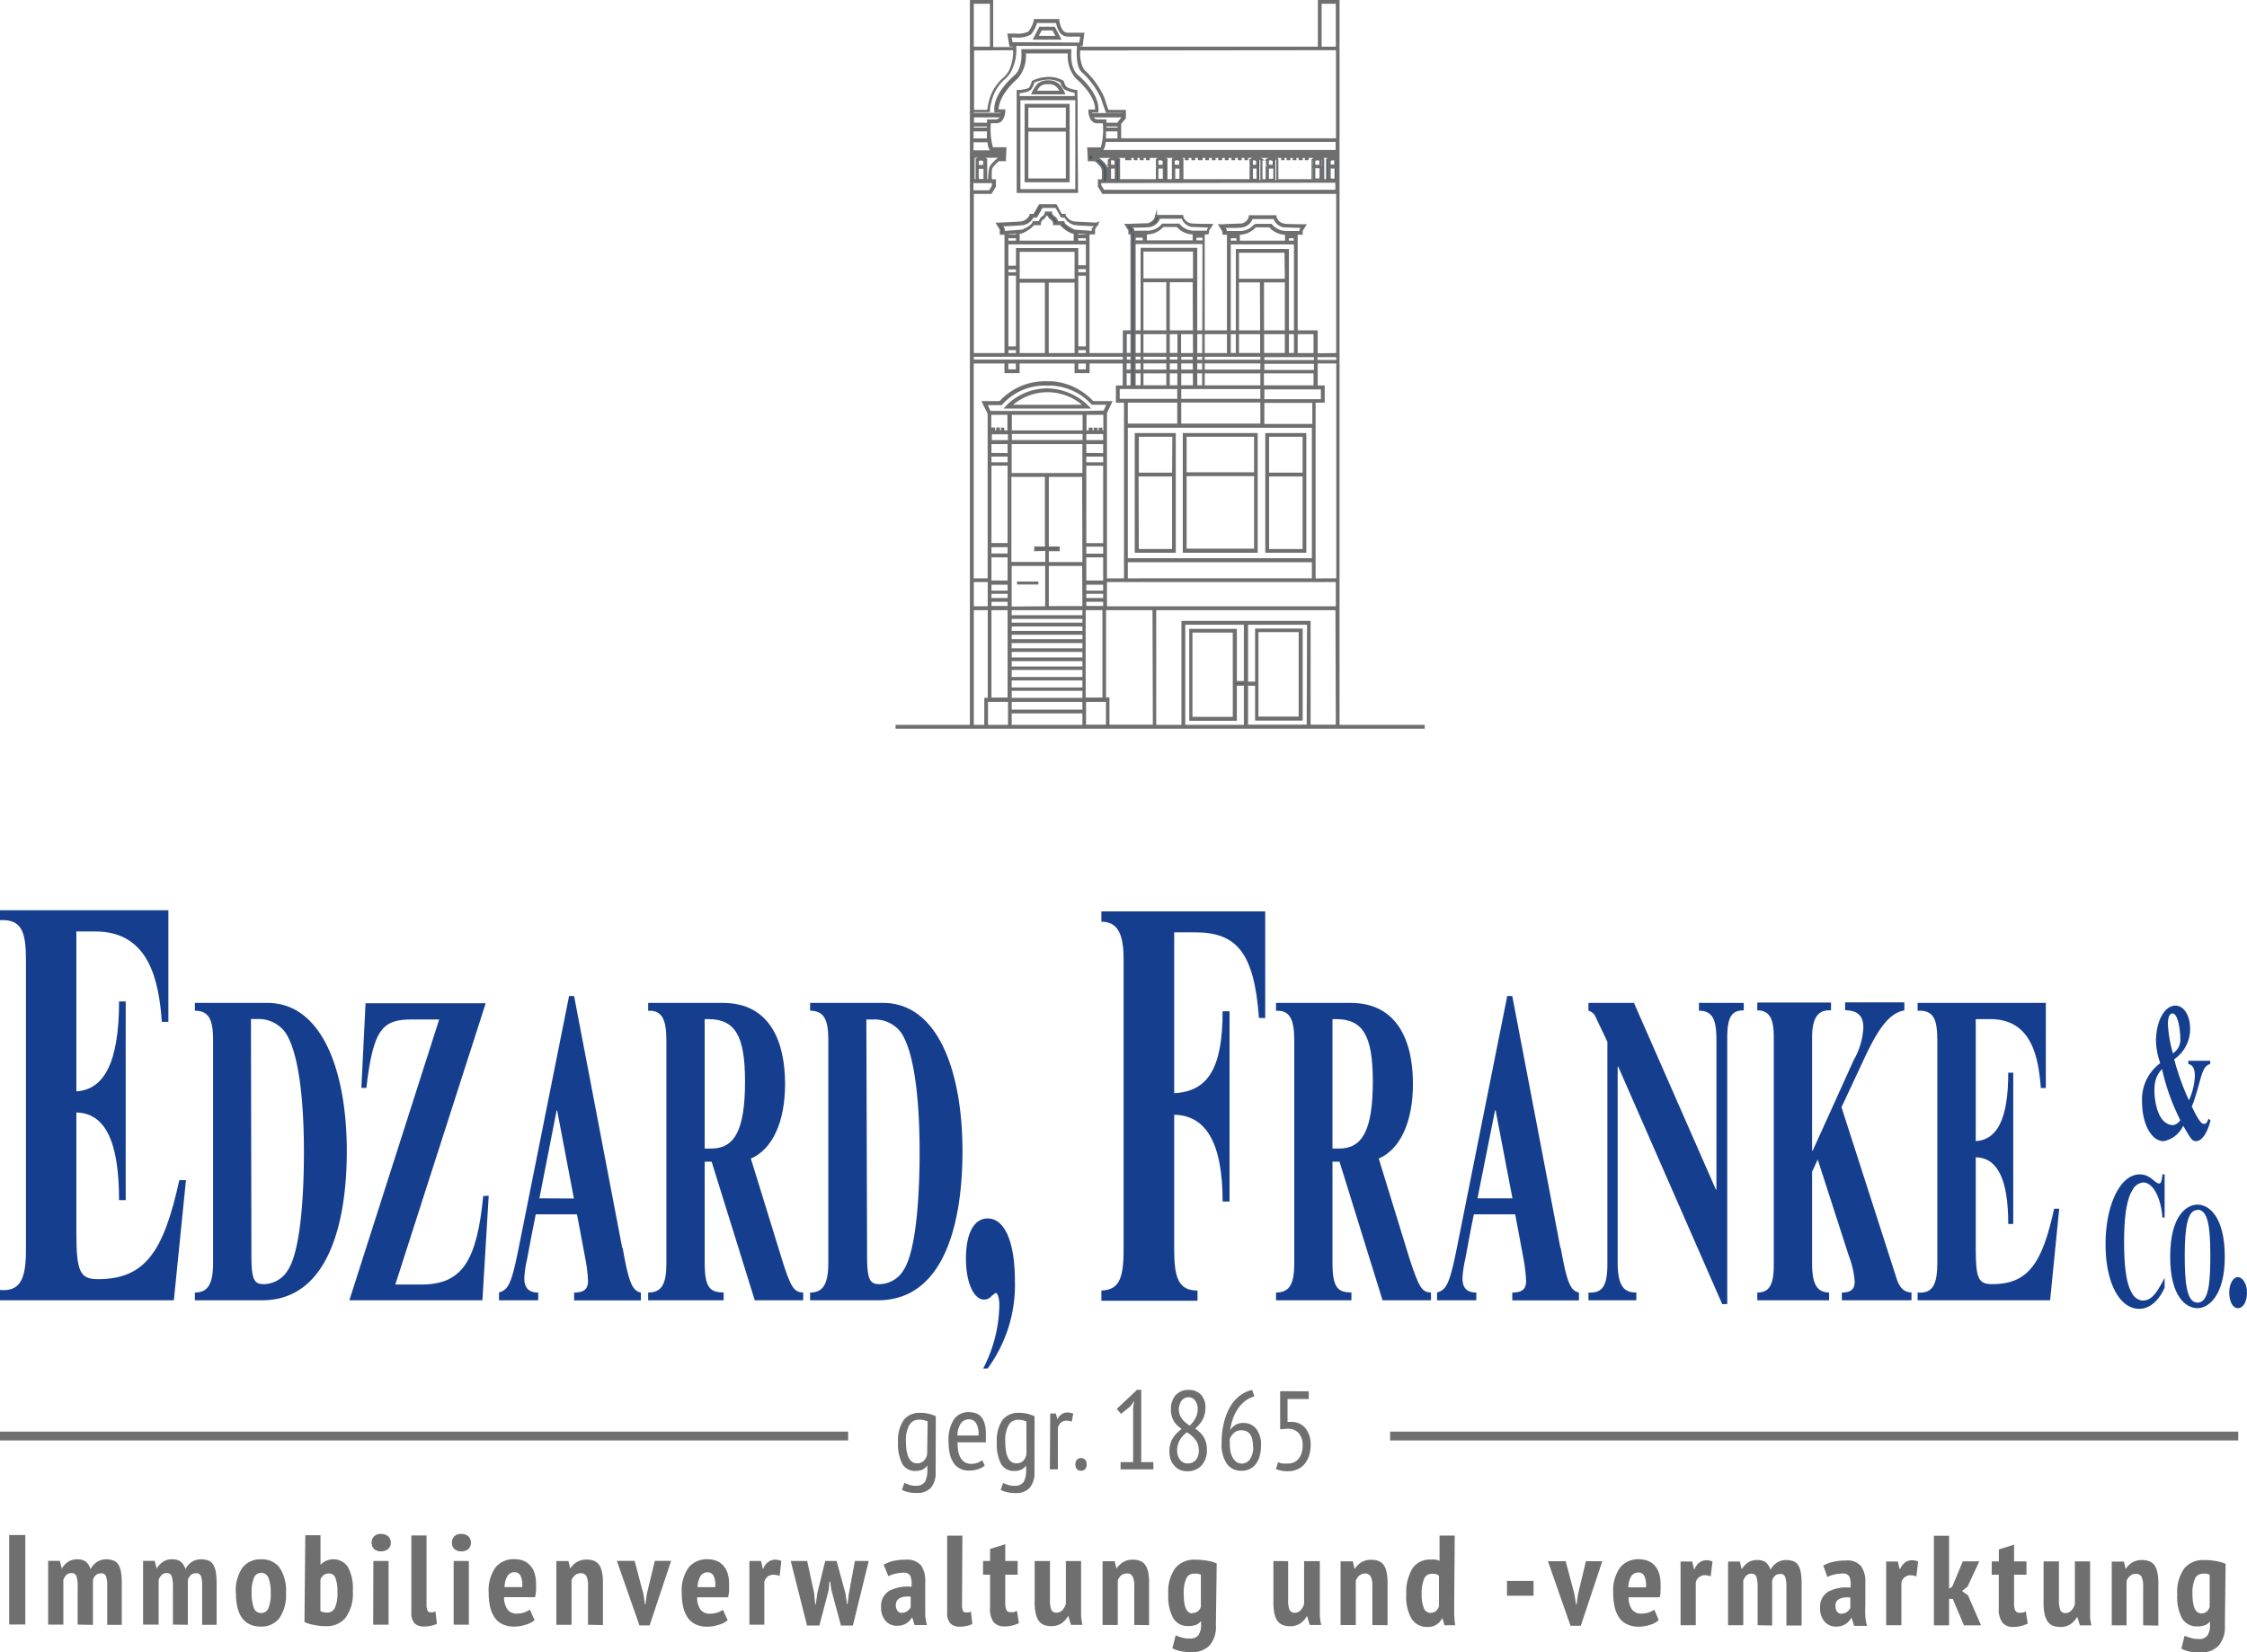 <svg xmlns="http://www.w3.org/2000/svg" viewBox="0 0 246.86 181.54"><defs><style>.cls-1{fill:#706f6f;}.cls-2{fill:#153f8e;}.cls-3{fill:#425761;}.cls-4,.cls-5{fill:none;stroke:#706f6f;stroke-miterlimit:10;}.cls-4{stroke-width:0.23px;}.cls-5{stroke-width:0.33px;}</style></defs><g id="Ebene_2" data-name="Ebene 2"><g id="Ebene_1-2" data-name="Ebene 1"><rect class="cls-1" x="1.01" y="168.64" width="1.77" height="9.83"/><path class="cls-1" d="M8.53,178.48v-4.09a3.85,3.85,0,0,0-.13-1.23.54.54,0,0,0-.55-.34.78.78,0,0,0-.56.21,1.59,1.59,0,0,0-.33.53v4.92H5.29v-7H6.58l.21.85h0a2.31,2.31,0,0,1,.66-.73,1.8,1.8,0,0,1,1.06-.29,1.54,1.54,0,0,1,.9.24,1.62,1.62,0,0,1,.53.85,2.21,2.21,0,0,1,.71-.8,1.82,1.82,0,0,1,1-.29,2.35,2.35,0,0,1,.8.13,1.07,1.07,0,0,1,.53.41,2,2,0,0,1,.3.81,6.66,6.66,0,0,1,.1,1.3v4.55H11.78v-4.27a3.11,3.11,0,0,0-.13-1.06.53.53,0,0,0-.56-.33.84.84,0,0,0-.57.2,1.19,1.19,0,0,0-.31.55v4.91Z"/><path class="cls-1" d="M19,178.48v-4.09a3.78,3.78,0,0,0-.14-1.23.53.53,0,0,0-.55-.34.72.72,0,0,0-.55.22,1.29,1.29,0,0,0-.33.52v4.92H15.72v-7H17l.21.84h0a2.43,2.43,0,0,1,.67-.72,1.71,1.71,0,0,1,1.06-.29,1.53,1.53,0,0,1,.89.24,1.58,1.58,0,0,1,.54.84,2.08,2.08,0,0,1,.7-.79,1.76,1.76,0,0,1,1-.29,2.3,2.3,0,0,1,.79.12,1.08,1.08,0,0,1,.53.41,2.18,2.18,0,0,1,.31.81,7.63,7.63,0,0,1,.1,1.3v4.55H22.21v-4.27a3.37,3.37,0,0,0-.12-1.05.53.53,0,0,0-.56-.34.81.81,0,0,0-.57.2,1.23,1.23,0,0,0-.32.56v4.9Z"/><path class="cls-1" d="M25.91,175a4.4,4.4,0,0,1,.73-2.78,2.47,2.47,0,0,1,2-.91,2.44,2.44,0,0,1,2.09.93,4.58,4.58,0,0,1,.69,2.76,4.43,4.43,0,0,1-.74,2.79,2.49,2.49,0,0,1-2,.91q-2.76,0-2.76-3.7m1.73,0a4.37,4.37,0,0,0,.23,1.63.82.82,0,0,0,.8.58.86.86,0,0,0,.8-.5,4,4,0,0,0,.26-1.71,4.33,4.33,0,0,0-.24-1.64.85.85,0,0,0-1.58-.06,3.84,3.84,0,0,0-.27,1.7"/><path class="cls-1" d="M33.54,168.66h1.67v3.25h0a1.94,1.94,0,0,1,3,.22,4.91,4.91,0,0,1,.55,2.66,4.46,4.46,0,0,1-.79,2.93,2.63,2.63,0,0,1-2.15.93,5.94,5.94,0,0,1-1.37-.14,4,4,0,0,1-1-.31ZM35.2,177a1.74,1.74,0,0,0,.78.16.9.9,0,0,0,.81-.52,3.77,3.77,0,0,0,.28-1.72,4,4,0,0,0-.22-1.56.73.73,0,0,0-.7-.5.94.94,0,0,0-.95.73Z"/><path class="cls-1" d="M40.83,169.49a.94.94,0,0,1,.26-.7,1,1,0,0,1,.76-.27,1.17,1.17,0,0,1,.79.26.91.91,0,0,1,.29.71.82.82,0,0,1-.29.68,1.17,1.17,0,0,1-.79.26,1.06,1.06,0,0,1-.76-.26.9.9,0,0,1-.26-.68m.19,2h1.67v7H41Z"/><path class="cls-1" d="M46.86,176.22a1.72,1.72,0,0,0,.1.7.33.33,0,0,0,.32.21,1.15,1.15,0,0,0,.26,0,1.5,1.5,0,0,0,.3-.1l.16,1.35a1.69,1.69,0,0,1-.58.21,3.25,3.25,0,0,1-.83.1,1.46,1.46,0,0,1-1.05-.35,1.7,1.7,0,0,1-.35-1.2v-8.45h1.67Z"/><path class="cls-1" d="M49.65,169.49a1,1,0,0,1,.26-.7,1,1,0,0,1,.76-.27,1.13,1.13,0,0,1,.79.27,1,1,0,0,1,0,1.39,1.17,1.17,0,0,1-.79.25,1.06,1.06,0,0,1-.76-.26.89.89,0,0,1-.26-.68m.19,2h1.67v7H49.84Z"/><path class="cls-1" d="M58.73,178a2.7,2.7,0,0,1-1,.5,4.05,4.05,0,0,1-1.26.2,2.86,2.86,0,0,1-1.26-.26,2.1,2.1,0,0,1-.86-.73,3.45,3.45,0,0,1-.5-1.15,6.74,6.74,0,0,1-.16-1.56,4.34,4.34,0,0,1,.75-2.8,2.58,2.58,0,0,1,2.09-.91,2.83,2.83,0,0,1,.87.14,1.93,1.93,0,0,1,.75.45,2.34,2.34,0,0,1,.54.84,3.84,3.84,0,0,1,.2,1.33,5.07,5.07,0,0,1,0,.66c0,.23-.06.49-.1.76H55.38a2.26,2.26,0,0,0,.36,1.33,1.23,1.23,0,0,0,1.08.47,2.35,2.35,0,0,0,.82-.14,2.45,2.45,0,0,0,.57-.3Zm-2.19-5.27a.88.88,0,0,0-.8.43,2.5,2.5,0,0,0-.31,1.2h1.94a2.47,2.47,0,0,0-.17-1.22.7.7,0,0,0-.66-.41"/><path class="cls-1" d="M64.6,178.5v-4.27a2.28,2.28,0,0,0-.18-1.08.65.65,0,0,0-.62-.31,1,1,0,0,0-.63.22,1.27,1.27,0,0,0-.38.56v4.88H61.12v-7h1.33l.2.82h0a2.27,2.27,0,0,1,.69-.69,2,2,0,0,1,1.14-.29,2.19,2.19,0,0,1,.75.12,1.36,1.36,0,0,1,.56.42,1.89,1.89,0,0,1,.33.77,5,5,0,0,1,.12,1.2v4.68Z"/><polygon class="cls-1" points="70.69 175.14 70.85 176.25 70.91 176.25 71.06 175.13 71.94 171.48 73.73 171.48 71.37 178.57 70.25 178.57 67.77 171.48 69.72 171.48 70.69 175.14"/><path class="cls-1" d="M79.94,178a2.63,2.63,0,0,1-1,.51,4.05,4.05,0,0,1-1.26.2,2.86,2.86,0,0,1-1.26-.26,2.17,2.17,0,0,1-.86-.73,3.42,3.42,0,0,1-.5-1.16,6.59,6.59,0,0,1-.16-1.55,4.34,4.34,0,0,1,.75-2.8,2.58,2.58,0,0,1,2.09-.91,2.83,2.83,0,0,1,.87.14,1.93,1.93,0,0,1,.75.45,2.34,2.34,0,0,1,.54.84,3.84,3.84,0,0,1,.2,1.33c0,.2,0,.43,0,.66s-.06.48-.1.76H76.59a2.3,2.3,0,0,0,.36,1.34,1.23,1.23,0,0,0,1.08.46,2.17,2.17,0,0,0,.82-.14,2.13,2.13,0,0,0,.57-.29Zm-2.19-5.26a.89.89,0,0,0-.8.42,2.58,2.58,0,0,0-.31,1.21h1.94a2.47,2.47,0,0,0-.17-1.22.7.7,0,0,0-.66-.41"/><path class="cls-1" d="M85.65,173.14A1.93,1.93,0,0,0,85,173a1.12,1.12,0,0,0-.66.2,1.08,1.08,0,0,0-.37.6v4.69H82.33v-7h1.28l.19.85h.06a1.61,1.61,0,0,1,.53-.73,1.29,1.29,0,0,1,.79-.26,1.66,1.66,0,0,1,.66.14Z"/><polygon class="cls-1" points="91.91 171.49 92.89 175.08 93.06 176.25 93.11 176.25 93.26 175.07 93.92 171.49 95.44 171.49 93.7 178.58 92.39 178.58 91.33 174.66 91.22 173.76 91.13 173.76 91.04 174.69 90.02 178.58 88.66 178.58 86.87 171.49 88.68 171.49 89.44 175.01 89.56 176.26 89.62 176.26 89.8 175 90.66 171.49 91.91 171.49"/><path class="cls-1" d="M97.08,171.91a4,4,0,0,1,1-.41,6.22,6.22,0,0,1,1.43-.15,2,2,0,0,1,1.67.62,2.87,2.87,0,0,1,.47,1.75c0,.44,0,.88,0,1.3s0,.85,0,1.25,0,.8,0,1.18a5.3,5.3,0,0,0,.19,1.08h-1.36l-.27-.86h0a1.92,1.92,0,0,1-.63.67,1.86,1.86,0,0,1-1,.27,1.65,1.65,0,0,1-1.31-.56,2.23,2.23,0,0,1-.47-1.48,1.93,1.93,0,0,1,.9-1.8,4.3,4.3,0,0,1,2.43-.44,2.44,2.44,0,0,0-.11-1.18.74.74,0,0,0-.75-.37,3.81,3.81,0,0,0-.87.1,3.41,3.41,0,0,0-.8.28Zm2,5.27a1,1,0,0,0,.62-.19,1.23,1.23,0,0,0,.35-.42v-1.16a2.53,2.53,0,0,0-.61,0,1.59,1.59,0,0,0-.52.13.86.86,0,0,0-.36.29.8.8,0,0,0-.14.48,1,1,0,0,0,.18.66.59.59,0,0,0,.48.23"/><path class="cls-1" d="M105.69,176.24a1.93,1.93,0,0,0,.09.7.35.35,0,0,0,.33.21l.26,0a1.05,1.05,0,0,0,.3-.1l.15,1.35a1.62,1.62,0,0,1-.57.21,3.31,3.31,0,0,1-.83.1,1.39,1.39,0,0,1-1-.35,1.61,1.61,0,0,1-.36-1.19v-8.46h1.67Z"/><path class="cls-1" d="M108,171.49h.77v-1.32l1.67-.52v1.84h1.36V173h-1.36V176a2.17,2.17,0,0,0,.12.86.43.43,0,0,0,.43.25,1.53,1.53,0,0,0,.38,0,2.28,2.28,0,0,0,.36-.13l.21,1.34a3.65,3.65,0,0,1-.71.26,3.49,3.49,0,0,1-.86.1,1.49,1.49,0,0,1-1.2-.46,2.38,2.38,0,0,1-.4-1.56V173H108Z"/><path class="cls-1" d="M115.35,171.5v4.2a3.06,3.06,0,0,0,.15,1.15.58.58,0,0,0,.56.32.88.88,0,0,0,.67-.29,1.65,1.65,0,0,0,.37-.69V171.5h1.67v4.88c0,.39,0,.77,0,1.13a7,7,0,0,0,.15,1h-1.26l-.3-1h0a2.47,2.47,0,0,1-.72.82,2,2,0,0,1-1.13.32,2.37,2.37,0,0,1-.78-.12,1.34,1.34,0,0,1-.57-.41,2,2,0,0,1-.36-.81,5.26,5.26,0,0,1-.13-1.3V171.5Z"/><path class="cls-1" d="M124.61,178.52v-4.27a2.19,2.19,0,0,0-.19-1.08.66.66,0,0,0-.61-.31,1,1,0,0,0-.64.22,1.28,1.28,0,0,0-.37.57v4.87h-1.67v-7h1.33l.2.81h0a2.27,2.27,0,0,1,.69-.69,2,2,0,0,1,1.13-.29,2,2,0,0,1,.76.13,1.23,1.23,0,0,1,.55.41,2,2,0,0,1,.34.77,5.88,5.88,0,0,1,.11,1.21v4.67Z"/><path class="cls-1" d="M133.58,178.52a3.12,3.12,0,0,1-.7,2.26,2.6,2.6,0,0,1-1.95.72,5.5,5.5,0,0,1-1.37-.13,3.68,3.68,0,0,1-.76-.29l.36-1.42a5.66,5.66,0,0,0,.66.24,2.74,2.74,0,0,0,.85.11,1.12,1.12,0,0,0,1-.38,2,2,0,0,0,.28-1.18v-.38h0a1.25,1.25,0,0,1-.53.43,2.25,2.25,0,0,1-.85.14,1.84,1.84,0,0,1-1.66-.84,4.91,4.91,0,0,1-.56-2.65,4.48,4.48,0,0,1,.77-2.88,2.69,2.69,0,0,1,2.18-.92,7.13,7.13,0,0,1,1.37.12,3.94,3.94,0,0,1,1,.29ZM131,177.2a.9.9,0,0,0,.6-.18,1,1,0,0,0,.33-.52V173a1.69,1.69,0,0,0-.34-.11,1.94,1.94,0,0,0-.44,0,.88.88,0,0,0-.81.5,3.81,3.81,0,0,0-.29,1.74c0,1.42.32,2.12.95,2.12"/><path class="cls-1" d="M141.52,171.51v4.2a3.06,3.06,0,0,0,.15,1.15.58.58,0,0,0,.57.32.88.88,0,0,0,.66-.29,1.65,1.65,0,0,0,.37-.69v-4.69H145v4.88c0,.39,0,.77,0,1.13a7,7,0,0,0,.15,1h-1.26l-.3-1h0a2.47,2.47,0,0,1-.72.82,2,2,0,0,1-1.13.32,2.26,2.26,0,0,1-.77-.12,1.32,1.32,0,0,1-.58-.41,2.18,2.18,0,0,1-.37-.81,5.87,5.87,0,0,1-.12-1.3V171.5Z"/><path class="cls-1" d="M150.77,178.53v-4.27a2.19,2.19,0,0,0-.19-1.08.66.66,0,0,0-.61-.31,1,1,0,0,0-.64.23,1.3,1.3,0,0,0-.38.56v4.87h-1.67v-7h1.34l.19.81h.05a2.13,2.13,0,0,1,.68-.69,2,2,0,0,1,1.14-.29,2,2,0,0,1,.75.13,1.26,1.26,0,0,1,.56.41,1.88,1.88,0,0,1,.33.78,5,5,0,0,1,.12,1.2v4.67Z"/><path class="cls-1" d="M159.76,176.06c0,.4,0,.79,0,1.18a10.83,10.83,0,0,0,.11,1.31h-1.18l-.23-.81h0a1.71,1.71,0,0,1-1.67,1,2,2,0,0,1-1.68-.85,4.72,4.72,0,0,1-.61-2.74,5,5,0,0,1,.66-2.81,2.23,2.23,0,0,1,2-1,3,3,0,0,1,.56,0,1.66,1.66,0,0,1,.43.14V168.7h1.67Zm-2.61,1.13a.94.94,0,0,0,.6-.19,1.11,1.11,0,0,0,.34-.56v-3.31a.84.84,0,0,0-.31-.19,1.89,1.89,0,0,0-.46-.05.92.92,0,0,0-.84.5,4.14,4.14,0,0,0-.29,1.8,3.58,3.58,0,0,0,.24,1.48.76.76,0,0,0,.72.52"/><rect class="cls-1" x="165.56" y="173.68" width="2.92" height="1.63"/><polygon class="cls-1" points="172.98 175.18 173.15 176.29 173.2 176.29 173.36 175.17 174.23 171.52 176.03 171.52 173.67 178.61 172.54 178.61 170.06 171.52 172.01 171.52 172.98 175.18"/><path class="cls-1" d="M182.23,178a2.58,2.58,0,0,1-.95.51,4.12,4.12,0,0,1-1.27.2,2.84,2.84,0,0,1-1.25-.26,2.12,2.12,0,0,1-.87-.73,3.42,3.42,0,0,1-.5-1.16,7.17,7.17,0,0,1-.16-1.55,4.33,4.33,0,0,1,.76-2.8,2.56,2.56,0,0,1,2.08-.91,2.83,2.83,0,0,1,.87.14,1.93,1.93,0,0,1,.75.45,2.34,2.34,0,0,1,.54.84,3.84,3.84,0,0,1,.2,1.33,5.29,5.29,0,0,1,0,.66c0,.23,0,.48-.1.76h-3.41a2.36,2.36,0,0,0,.36,1.33,1.25,1.25,0,0,0,1.08.46,2.45,2.45,0,0,0,1.39-.43ZM180,172.76a.89.89,0,0,0-.8.42,2.58,2.58,0,0,0-.31,1.21h1.94a2.47,2.47,0,0,0-.17-1.22.68.68,0,0,0-.66-.41"/><path class="cls-1" d="M187.94,173.18a2.22,2.22,0,0,0-.62-.13,1,1,0,0,0-.65.22.93.93,0,0,0-.37.59v4.69h-1.67v-7h1.28l.2.85h.05a1.69,1.69,0,0,1,.53-.73,1.29,1.29,0,0,1,.79-.26,1.66,1.66,0,0,1,.66.14Z"/><path class="cls-1" d="M193.1,178.55v-4.09a3.78,3.78,0,0,0-.14-1.23.54.54,0,0,0-.55-.34.78.78,0,0,0-.56.21,1.69,1.69,0,0,0-.33.53v4.92h-1.67v-7h1.29l.21.85h0a2.4,2.4,0,0,1,.66-.72,1.73,1.73,0,0,1,1.06-.29,1.54,1.54,0,0,1,.9.23,1.71,1.71,0,0,1,.54.85,2,2,0,0,1,.7-.79,1.76,1.76,0,0,1,1-.29,2.34,2.34,0,0,1,.79.12,1.08,1.08,0,0,1,.53.41,2,2,0,0,1,.3.81,6.66,6.66,0,0,1,.1,1.3v4.55h-1.67v-4.27a3,3,0,0,0-.13-1.05.52.52,0,0,0-.56-.34.84.84,0,0,0-.57.2,1.17,1.17,0,0,0-.31.56v4.9Z"/><path class="cls-1" d="M200.31,172a3.91,3.91,0,0,1,1.06-.41,6.16,6.16,0,0,1,1.43-.15,1.94,1.94,0,0,1,1.66.62,2.87,2.87,0,0,1,.47,1.75c0,.44,0,.88,0,1.3s0,.85,0,1.25a11.47,11.47,0,0,0,0,1.18,4.69,4.69,0,0,0,.19,1.08H203.7l-.27-.86h-.06a1.84,1.84,0,0,1-.63.67,1.81,1.81,0,0,1-1,.27,1.62,1.62,0,0,1-1.3-.56,2.18,2.18,0,0,1-.48-1.48,1.93,1.93,0,0,1,.9-1.8,4.3,4.3,0,0,1,2.43-.44,2.47,2.47,0,0,0-.1-1.18.75.75,0,0,0-.76-.37,4.47,4.47,0,0,0-.87.1,3.58,3.58,0,0,0-.8.28Zm2,5.27a1,1,0,0,0,.62-.19,1.35,1.35,0,0,0,.35-.42v-1.16a2.61,2.61,0,0,0-.62,0,1.88,1.88,0,0,0-.52.13.86.86,0,0,0-.36.29.8.8,0,0,0-.13.48,1.11,1.11,0,0,0,.17.66.59.59,0,0,0,.49.23"/><path class="cls-1" d="M210.54,173.19a1.91,1.91,0,0,0-.62-.13,1,1,0,0,0-.65.21,1.05,1.05,0,0,0-.38.59v4.69h-1.67v-7h1.28l.2.84h.05a1.66,1.66,0,0,1,.53-.72,1.29,1.29,0,0,1,.79-.26,1.66,1.66,0,0,1,.66.14Z"/><polygon class="cls-1" points="214.53 175.65 214.13 175.65 214.13 178.56 212.46 178.56 212.46 168.72 214.13 168.72 214.13 174.52 214.47 174.33 215.64 171.53 217.45 171.53 216.16 174.31 215.55 174.79 216.21 175.27 217.64 178.56 215.76 178.56 214.53 175.65"/><path class="cls-1" d="M218.82,171.54h.78v-1.32l1.67-.52v1.84h1.36V173h-1.36v3.06a2.12,2.12,0,0,0,.12.85.43.43,0,0,0,.42.26,2.11,2.11,0,0,0,.38,0,2.36,2.36,0,0,0,.37-.13l.21,1.33a3.73,3.73,0,0,1-1.57.37,1.48,1.48,0,0,1-1.2-.47,2.35,2.35,0,0,1-.41-1.56V173h-.78Z"/><path class="cls-1" d="M226.2,171.54v4.2a3.06,3.06,0,0,0,.15,1.15.55.55,0,0,0,.56.32.82.82,0,0,0,.66-.29,1.56,1.56,0,0,0,.38-.69v-4.69h1.67v4.89c0,.38,0,.76,0,1.13a4.89,4.89,0,0,0,.15,1h-1.27l-.29-.95h0a2.34,2.34,0,0,1-.72.81,1.9,1.9,0,0,1-1.13.32,2.37,2.37,0,0,1-.78-.12,1.26,1.26,0,0,1-.57-.41,2.18,2.18,0,0,1-.37-.81,5.73,5.73,0,0,1-.13-1.3v-4.56Z"/><path class="cls-1" d="M235.45,178.56v-4.27a2.31,2.31,0,0,0-.19-1.08.66.66,0,0,0-.61-.31,1,1,0,0,0-.64.23,1.3,1.3,0,0,0-.38.56v4.87H232v-7h1.34l.19.82h0a2.19,2.19,0,0,1,.69-.7,2,2,0,0,1,1.14-.29,2,2,0,0,1,.75.13,1.26,1.26,0,0,1,.56.41,1.93,1.93,0,0,1,.33.78,5,5,0,0,1,.12,1.2v4.68Z"/><path class="cls-1" d="M244.43,178.57a3.16,3.16,0,0,1-.71,2.25,2.59,2.59,0,0,1-1.95.72,5.41,5.41,0,0,1-1.36-.13,3,3,0,0,1-.76-.29l.35-1.41c.21.08.43.16.67.23a2.68,2.68,0,0,0,.85.12,1.13,1.13,0,0,0,1-.39,2.06,2.06,0,0,0,.27-1.17v-.38h0a1.13,1.13,0,0,1-.52.42,2.31,2.31,0,0,1-.86.14,1.87,1.87,0,0,1-1.66-.84,4.9,4.9,0,0,1-.55-2.64,4.45,4.45,0,0,1,.76-2.88,2.67,2.67,0,0,1,2.19-.93,7,7,0,0,1,1.36.12,4.73,4.73,0,0,1,1,.29Zm-2.6-1.32a.88.88,0,0,0,.6-.19,1.17,1.17,0,0,0,.33-.52V173a2.42,2.42,0,0,0-.35-.11,1.89,1.89,0,0,0-.44,0,.91.91,0,0,0-.81.51,3.87,3.87,0,0,0-.29,1.73q0,2.13,1,2.13"/><path class="cls-1" d="M102.79,161.7a2.52,2.52,0,0,1-.53,1.76,2,2,0,0,1-1.53.56,4,4,0,0,1-1-.1,2.88,2.88,0,0,1-.64-.24l.26-.76.54.21a2.45,2.45,0,0,0,.72.1,1.15,1.15,0,0,0,1-.42,2.71,2.71,0,0,0,.27-1.4V161h0a1.46,1.46,0,0,1-.51.44,1.74,1.74,0,0,1-.78.16,1.59,1.59,0,0,1-1.46-.77,4.8,4.8,0,0,1-.47-2.41,4,4,0,0,1,.61-2.4,2.14,2.14,0,0,1,1.8-.8,3.61,3.61,0,0,1,1,.11,4.91,4.91,0,0,1,.74.25Zm-.88-5.53a2,2,0,0,0-1-.2,1.17,1.17,0,0,0-1,.57,3.42,3.42,0,0,0-.38,1.83,7,7,0,0,0,.06.95,3.62,3.62,0,0,0,.21.76,1.32,1.32,0,0,0,.38.5.85.85,0,0,0,.55.18,1,1,0,0,0,.74-.25,1.42,1.42,0,0,0,.39-.73Z"/><path class="cls-1" d="M108.19,161a1.94,1.94,0,0,1-.75.41,3.06,3.06,0,0,1-1,.15,2.08,2.08,0,0,1-1-.23,1.81,1.81,0,0,1-.7-.65,3,3,0,0,1-.4-1,5.9,5.9,0,0,1-.13-1.32,4.21,4.21,0,0,1,.57-2.4,1.91,1.91,0,0,1,1.64-.82,2.65,2.65,0,0,1,.68.09,1.43,1.43,0,0,1,.61.34,1.88,1.88,0,0,1,.43.73,3.66,3.66,0,0,1,.17,1.21c0,.14,0,.29,0,.45s0,.32,0,.5h-3.11a5.56,5.56,0,0,0,.08,1,2.32,2.32,0,0,0,.27.73,1.41,1.41,0,0,0,.47.47,1.47,1.47,0,0,0,.72.16,1.92,1.92,0,0,0,.66-.12,1.46,1.46,0,0,0,.5-.29Zm-.69-3.29a2.34,2.34,0,0,0-.26-1.35.87.87,0,0,0-.77-.43,1.06,1.06,0,0,0-.9.43,2.46,2.46,0,0,0-.39,1.35Z"/><path class="cls-1" d="M113.65,161.71a2.54,2.54,0,0,1-.53,1.75,2,2,0,0,1-1.54.57,3.9,3.9,0,0,1-1-.11,2.88,2.88,0,0,1-.64-.24l.26-.76a4.69,4.69,0,0,0,.54.21,2.12,2.12,0,0,0,.72.1,1.15,1.15,0,0,0,1-.42,2.67,2.67,0,0,0,.27-1.39V161h0a1.35,1.35,0,0,1-.51.44,1.61,1.61,0,0,1-.78.16,1.58,1.58,0,0,1-1.46-.77,4.78,4.78,0,0,1-.47-2.41,4,4,0,0,1,.61-2.39,2.12,2.12,0,0,1,1.8-.81,4,4,0,0,1,1,.11,5.29,5.29,0,0,1,.74.26Zm-.89-5.54a2.12,2.12,0,0,0-.94-.19,1.17,1.17,0,0,0-1,.57,3.4,3.4,0,0,0-.38,1.82,7,7,0,0,0,.06.95,2.72,2.72,0,0,0,.21.76,1.36,1.36,0,0,0,.38.51.9.9,0,0,0,.55.17,1.08,1.08,0,0,0,.74-.24,1.45,1.45,0,0,0,.39-.74Z"/><path class="cls-1" d="M115.38,155.29H116l.16.65h0a1.37,1.37,0,0,1,.45-.55,1.05,1.05,0,0,1,.67-.21,2.26,2.26,0,0,1,.63.11l-.17.9a1.58,1.58,0,0,0-.56-.11.91.91,0,0,0-.64.22,1.16,1.16,0,0,0-.32.61v4.52h-.88Z"/><path class="cls-1" d="M118.15,160.88a.7.7,0,0,1,.17-.52.57.57,0,0,1,.44-.17.61.61,0,0,1,.45.17.74.74,0,0,1,.17.52.72.72,0,0,1-.17.52.58.58,0,0,1-.45.18.54.54,0,0,1-.44-.18.68.68,0,0,1-.17-.52"/><polygon class="cls-1" points="123.11 160.63 124.49 160.63 124.49 154.63 124.61 153.91 124.19 154.5 123.16 155.33 122.69 154.78 124.92 152.69 125.38 152.69 125.38 160.63 126.71 160.63 126.71 161.43 123.11 161.43 123.11 160.63"/><path class="cls-1" d="M128.48,159.44a2.65,2.65,0,0,1,.34-1.39,3.41,3.41,0,0,1,1-1.05,4.43,4.43,0,0,1-.46-.38,2.39,2.39,0,0,1-.38-.46,2.42,2.42,0,0,1-.34-1.32,2.3,2.3,0,0,1,.52-1.57,1.85,1.85,0,0,1,1.43-.57,1.78,1.78,0,0,1,1.35.52,2,2,0,0,1,.49,1.43,2.73,2.73,0,0,1-.27,1.24,3.48,3.48,0,0,1-.85,1.05,5,5,0,0,1,.5.41,2.55,2.55,0,0,1,.41.5,2.33,2.33,0,0,1,.27.62,2.78,2.78,0,0,1,.1.8A2.45,2.45,0,0,1,132,161a2,2,0,0,1-1.55.63,2.08,2.08,0,0,1-.85-.16A1.84,1.84,0,0,1,129,161a1.78,1.78,0,0,1-.4-.68,2.88,2.88,0,0,1-.13-.86m1.91-2.09a2.69,2.69,0,0,0-.81.93,2.3,2.3,0,0,0-.25,1,1.7,1.7,0,0,0,.31,1.05,1,1,0,0,0,.89.42,1.1,1.1,0,0,0,.83-.35,1.52,1.52,0,0,0,.35-1.11,2,2,0,0,0-.11-.67,1.77,1.77,0,0,0-.3-.52,3.25,3.25,0,0,0-.41-.42,4.54,4.54,0,0,0-.5-.36m.34-.73a3.13,3.13,0,0,0,.63-.84,1.94,1.94,0,0,0,.23-.93,1.51,1.51,0,0,0-.3-1,.93.93,0,0,0-.7-.34,1,1,0,0,0-.79.4,1.63,1.63,0,0,0-.2.42,1.7,1.7,0,0,0-.08.51,1.78,1.78,0,0,0,.1.59,1.61,1.61,0,0,0,.27.48,2.4,2.4,0,0,0,.38.4c.15.11.3.23.46.33"/><path class="cls-1" d="M138.54,158.85a4.81,4.81,0,0,1-.15,1.12,2.38,2.38,0,0,1-.42.86,1.9,1.9,0,0,1-.67.56,2,2,0,0,1-.9.19,1.92,1.92,0,0,1-1.61-.75,3.75,3.75,0,0,1-.58-2.28,9.12,9.12,0,0,1,.27-2.32,6.22,6.22,0,0,1,.71-1.75,4,4,0,0,1,1.07-1.18,3.34,3.34,0,0,1,1.3-.6l.25.71a2.83,2.83,0,0,0-1,.49,3.73,3.73,0,0,0-.79.84,4.55,4.55,0,0,0-.56,1.1,6.12,6.12,0,0,0-.32,1.31,1.46,1.46,0,0,1,.54-.57,1.56,1.56,0,0,1,.92-.25,1.73,1.73,0,0,1,1.4.63,2.88,2.88,0,0,1,.54,1.89m-.88.08c0-1.2-.43-1.8-1.3-1.8a1.18,1.18,0,0,0-.79.29,1.69,1.69,0,0,0-.46.66,1.82,1.82,0,0,0,0,.32c0,.1,0,.2,0,.29a4,4,0,0,0,.07.78,2.59,2.59,0,0,0,.25.66,1.38,1.38,0,0,0,.41.48,1,1,0,0,0,.59.18,1.07,1.07,0,0,0,.9-.49,2.37,2.37,0,0,0,.35-1.37"/><path class="cls-1" d="M143.78,152.85v.85h-2.33v2.51l.42,0a2,2,0,0,1,1.54.68,2.89,2.89,0,0,1,.58,1.9,4.1,4.1,0,0,1-.2,1.22,2.79,2.79,0,0,1-.52.89,2.19,2.19,0,0,1-.78.54,2.47,2.47,0,0,1-.94.19,3.49,3.49,0,0,1-1.37-.23l.23-.77a1.48,1.48,0,0,0,.49.15,3.8,3.8,0,0,0,.62,0,1.43,1.43,0,0,0,1.14-.51,2.23,2.23,0,0,0,.45-1.44,2,2,0,0,0-.45-1.41,1.62,1.62,0,0,0-1.21-.46l-.81.06v-4.18Z"/><rect class="cls-1" x="152.72" y="157.28" width="93.18" height="0.97"/><rect class="cls-1" y="157.28" width="93.18" height="0.97"/><path class="cls-2" d="M20.43,129.65l-1.33,13.2H0v-1.13c2.17.19,2.85-1.13,2.85-4.34V105.49c0-3.08-.44-4.52-2.85-4.4V100H18.5v12.26h-.72c-.32-4.4-1.33-9.93-7.31-9.93H8.39V119.9c3-.19,4.69-3.09,4.69-9.88h.73v21.83h-.73c0-6.61-1.6-9.56-4.69-9.63v13.21c0,4.28.4,5.1,2.37,5.1,5.17,0,7.22-3,8.94-10.88Z"/><path class="cls-2" d="M29.36,110.18c6.14,0,8.74,7.71,8.74,16.29,0,7.9-2.05,16.38-9.29,16.38h-7.4V142c1.47,0,2-1,2-3.3V114.3c0-2.06-.34-3.26-2-3.26v-.86Zm-1.74,27.74c0,2.59.27,3.16,1.34,3.16a3.14,3.14,0,0,0,2.69-1.58c1.41-2.2,1.74-8.48,1.74-12.89,0-5.7-.55-10.87-2-13.12a3.62,3.62,0,0,0-3-1.54h-.82Z"/><path class="cls-2" d="M53.69,131.36,53,142.85H38.38L48.25,112h-3c-3.21,0-4.25,1-5,7.52h-.55l.46-9.3h13.2l-9.93,30.9h2.84c4.49,0,6.11-2.54,6.82-9.72Z"/><path class="cls-2" d="M88.24,142.85H82.92l-4.74-15.23h-.76v11.11c0,2.69.55,3.26,2.08,3.26v.86H71.21V142c1.53,0,2-1,2-3.21V114.3c0-2.25-.46-3.35-2-3.25v-.87h8.2c5.13,0,6.84,4.17,6.84,8.91,0,4.17-1.4,7.19-3.76,8.19l3.43,11.12c.94,3,1.31,3.59,2.32,3.59ZM77.42,126.18h.73c2.54,0,3.7-2,3.7-7.37,0-5-1.07-6.85-4.06-6.85h-.37Z"/><path class="cls-2" d="M97,110.18c6.14,0,8.74,7.71,8.74,16.29,0,7.9-2,16.38-9.29,16.38H89V142c1.47,0,2-1,2-3.3V114.3c0-2.06-.34-3.26-2-3.26v-.86Zm-1.74,27.74c0,2.59.27,3.16,1.34,3.16a3.14,3.14,0,0,0,2.69-1.58c1.41-2.2,1.74-8.48,1.74-12.89,0-5.7-.55-10.87-2-13.12A3.62,3.62,0,0,0,96,112h-.82Z"/><path class="cls-2" d="M68.36,137.1l-5.29-27.68h-.55l-5.47,27.35c-.83,4.17-1.16,4.93-2.23,5.22v.86h4.31V142c-1.1,0-1.53-.57-1.53-1.58a12.07,12.07,0,0,1,.3-2.06l.62-3.26.34-1.69h4.53l.32,1.69.61,3.26a16.15,16.15,0,0,1,.28,2.35c0,.86-.37,1.29-1.53,1.29v.86h7.34V142c-.92-.19-1.32-1-2-4.89m-9.15-5.46L61.15,122h.06l1.84,9.67Z"/><path class="cls-2" d="M138.31,111.83c-.52-7.21-2.48-9.4-7-9.4H129V120.1c3.72-.19,5.32-2.76,5.32-9h.76V132h-.76c0-6.52-1.88-9.47-5.32-9.53v14.79c0,3.14.48,4.52,2.56,4.52v1.12H121v-1.12c1.88-.07,2.44-1.2,2.44-4.45v-32c0-2.69-.64-4.07-2.44-4.07v-1.13h18v11.72Z"/><path class="cls-2" d="M157.21,142.85h-5.32l-4.73-15.23h-.77v11.11c0,2.69.55,3.26,2.08,3.26v.86h-8.28V142c1.52,0,2-1,2-3.21V114.3c0-2.25-.46-3.35-2-3.25v-.87h8.19c5.13,0,6.85,4.17,6.85,8.91,0,4.17-1.41,7.19-3.76,8.19l3.42,11.12c1,3,1.32,3.59,2.32,3.59Zm-10.82-16.67h.74c2.53,0,3.69-2,3.69-7.37,0-5-1.06-6.85-4.06-6.85h-.37Z"/><path class="cls-2" d="M189.21,143.28l-11.43-26.1h-.06v21.46c0,2.35.52,3.4,2.05,3.35v.86h-5.26V142c1.59.1,2.08-.81,2.08-3.16V114.45l-1.28-2.69a1.17,1.17,0,0,0-.8-.72v-.86h5l9,20.51h.06V114.25c0-2.2-.4-3.21-1.92-3.21v-.86h4.92V111c-1.26,0-1.81.63-1.81,3v29.26Z"/><path class="cls-2" d="M208.35,140.41c.3,1,.82,1.58,1.65,1.58v.86h-7.65V142c1,0,1.41-.38,1.41-1.2a9.79,9.79,0,0,0-.64-2.82l-3.42-10.59-.62,1.34v10c0,2.06.37,3.26,1.87,3.26v.86h-7.89V142c1.29,0,1.81-.81,1.81-3v-25c0-1.82-.31-3-1.81-3v-.86h8.1V111c-1.43-.09-2.08.82-2.08,3v12.41h.07l4.49-9.92a8,8,0,0,0,1.07-3.59c0-1.29-.58-1.87-2-1.92v-.86h6.51V111c-1.56.29-2.75,1.73-4.4,5.27l-2.51,5.37Z"/><path class="cls-2" d="M226.23,132.79l-1,10.06H210.67V142c1.65.14,2.17-.86,2.17-3.3V114.4c0-2.35-.34-3.45-2.17-3.36v-.86h14.09v9.35h-.55c-.25-3.36-1-7.57-5.56-7.57h-1.59v13.41c2.32-.15,3.57-2.35,3.57-7.52h.55v16.62h-.55c0-5-1.22-7.28-3.57-7.33V137.2c0,3.26.3,3.88,1.8,3.88,3.94,0,5.5-2.25,6.81-8.29Z"/><path class="cls-2" d="M242.85,123.09c-.35,1.4-.95,2.28-1.6,2.28-.47,0-.62-.39-1.4-1.69a3,3,0,0,1-2.15,1.69c-1.34,0-2.37-1.88-2.37-4.35a4.94,4.94,0,0,1,2-4.22,7.86,7.86,0,0,1-.47-2.39c0-2.23.93-3.93,2.14-3.93.93,0,1.61,1.07,1.61,2.55a4,4,0,0,1-1.75,3.34,27.61,27.61,0,0,0,1.62,4.51,7.18,7.18,0,0,0,.65-2.67c0-.8-.23-1.21-.72-1.32v-.35h2.41v.35c-.5.15-.76.52-1.06,1.59l-.39,1.4c-.2.66-.36,1.17-.57,1.69.78,1.64,1.09,1.9,1.33,1.9s.33-.13.51-.57Zm-5.34-5.62a2.81,2.81,0,0,0-.75,1.47c-.22,1,0,4.64,2,4.67a1.2,1.2,0,0,0,.77-.55,23.79,23.79,0,0,1-2-5.59m2-3.4c0-.6-.17-2.73-.87-2.73-.31,0-.49.44-.49,1.17a14.38,14.38,0,0,0,.55,3.21,1.77,1.77,0,0,0,.81-1.65"/><path class="cls-2" d="M237.57,133.76c-.17-2.24-1.06-3.85-2.1-3.85a1.47,1.47,0,0,0-1.18.81c-.64,1-.93,2.92-.93,5.69,0,3,.29,4.75.89,5.7a1.42,1.42,0,0,0,1.15.77c1,0,1.56-.87,2.41-2.49v1.06c-.65,1.49-1.67,2.34-2.79,2.34-2.18,0-3.7-2.9-3.7-7.09,0-4.37,1.63-7.68,3.75-7.68,1.21,0,1.66,1,2.14,1,.2,0,.28-.27.36-1h.24v4.74Z"/><path class="cls-2" d="M241.42,143.72c-1.24,0-3-1.23-3-5.65,0-4.6,1.86-5.73,3-5.73,1.35,0,3,1.46,3,5.73s-1.78,5.65-3,5.65m0-10.79c-1.08,0-1.4,1.82-1.4,5,0,2.77.17,5.18,1.4,5.18s1.41-2.14,1.41-5.21-.25-5-1.41-5"/><path class="cls-2" d="M246.86,142c0,1-.42,1.72-1,1.72s-.95-.76-.95-1.72.42-1.69.95-1.69,1,.75,1,1.69"/><path class="cls-2" d="M171.43,137.1l-5.29-27.68h-.55l-5.47,27.35c-.83,4.17-1.17,4.93-2.24,5.22v.86h4.31V142c-1.1,0-1.52-.57-1.52-1.58a12.07,12.07,0,0,1,.3-2.06l.61-3.26.34-1.69h4.54l.32,1.69.61,3.26a17.4,17.4,0,0,1,.27,2.35c0,.86-.36,1.29-1.52,1.29v.86h7.33V142c-.91-.19-1.31-1-2-4.89m-9.15-5.46,1.93-9.67h.06l1.85,9.67Z"/><path class="cls-2" d="M108.19,142.77a1,1,0,0,0,.75-.4c.2-.13.36-.32.49-.32s.36.52.36,1.3a15.51,15.51,0,0,1-1.78,7h.49a15.49,15.49,0,0,0,3-9.6c0-4.5-1.2-6.89-3-6.89-1.4,0-2.38,1.48-2.38,4.41,0,2.61.85,4.51,2,4.51"/><path class="cls-3" d="M130.06,60.61h8V47.69h-8ZM137.89,52h-7.64V47.87h7.64Zm-7.64.19h7.64v8.2h-7.64Z"/><path class="cls-4" d="M130.06,60.61h8V47.69h-8ZM137.89,52h-7.64V47.87h7.64Zm-7.64.19h7.64v8.2h-7.64Z"/><path class="cls-3" d="M139.12,60.61h4.28V47.69h-4.28Zm4.1-8.57h-3.91V47.87h3.91Zm-3.91.19h3.91v8.2h-3.91Z"/><path class="cls-4" d="M139.12,60.61h4.28V47.69h-4.28Zm4.1-8.57h-3.91V47.87h3.91Zm-3.91.19h3.91v8.2h-3.91Z"/><path class="cls-3" d="M124.78,60.61h4.28V47.69h-4.28Zm4.1-8.57H125V47.87h3.91Zm-3.91.19h3.91v8.2H125Z"/><path class="cls-4" d="M124.78,60.61h4.28V47.69h-4.28Zm4.1-8.57H125V47.87h3.91Zm-3.91.19h3.91v8.2H125Z"/><path class="cls-3" d="M112.68,19.91h4.72V11.52h-4.72Zm4.53-5.76h-4.35V11.71h4.35Zm-4.35.19h4.35v5.38h-4.35Z"/><path class="cls-4" d="M112.68,19.91h4.72V11.52h-4.72Zm4.53-5.76h-4.35V11.71h4.35Zm-4.35.19h4.35v5.38h-4.35Z"/><path class="cls-3" d="M118.35,10V10h-.08a3.45,3.45,0,0,1-.91-.23s-.21-.09-.22-.1a1.39,1.39,0,0,1-.37-.7v0l0,0a3,3,0,0,0-1.54-.41,4.12,4.12,0,0,0-1.76.41l0,0v0a2.93,2.93,0,0,1-.3.69c-.14.22-.86.33-1.28.34h-.08V21.08h6.62m-.18-.19h-6.26v-10h6.26Zm0-10.22H111.9v-.55c.29,0,1.13-.1,1.34-.42a2.52,2.52,0,0,0,.3-.71,4.33,4.33,0,0,1,1.64-.36,2.74,2.74,0,0,1,1.41.36,1.9,1.9,0,0,0,.4.74l0,0a4.36,4.36,0,0,0,1.17.37,3.23,3.23,0,0,1,0,.55"/><path class="cls-4" d="M118.35,10V10h-.08a3.45,3.45,0,0,1-.91-.23s-.21-.09-.22-.1a1.39,1.39,0,0,1-.37-.7v0l0,0a3,3,0,0,0-1.54-.41,4.12,4.12,0,0,0-1.76.41l0,0v0a2.93,2.93,0,0,1-.3.69c-.14.22-.86.33-1.28.34h-.08V21.08h6.62m-.18-.19h-6.26v-10h6.26Zm0-10.22H111.9v-.55c.29,0,1.13-.1,1.34-.42a2.52,2.52,0,0,0,.3-.71,4.33,4.33,0,0,1,1.64-.36,2.74,2.74,0,0,1,1.41.36,1.9,1.9,0,0,0,.4.74l0,0a4.36,4.36,0,0,0,1.17.37A3.23,3.23,0,0,1,118.18,10.67Z"/><path class="cls-3" d="M115.16,8.94a1.64,1.64,0,0,0-1.06.31,4,4,0,0,0-.65,1h3.43a3.89,3.89,0,0,0-.5-.84,1.56,1.56,0,0,0-1.22-.48m-1.42,1.14a2.62,2.62,0,0,1,.43-.65,1.39,1.39,0,0,1,1-.29,1.28,1.28,0,0,1,1.11.47,2,2,0,0,1,.29.47Z"/><path class="cls-4" d="M115.16,8.94a1.64,1.64,0,0,0-1.06.31,4,4,0,0,0-.65,1h3.43a3.89,3.89,0,0,0-.5-.84A1.56,1.56,0,0,0,115.16,8.94Zm-1.42,1.14a2.62,2.62,0,0,1,.43-.65,1.39,1.39,0,0,1,1-.29,1.28,1.28,0,0,1,1.11.47,2,2,0,0,1,.29.47Z"/><path class="cls-3" d="M115,42.78a6.26,6.26,0,0,0-4.34,1.83l-.14.16h9.08l-.16-.16A6.47,6.47,0,0,0,115,42.78m-4,1.8a6,6,0,0,1,8.17,0Z"/><path class="cls-4" d="M115,42.78a6.26,6.26,0,0,0-4.34,1.83l-.14.16h9.08l-.16-.16A6.47,6.47,0,0,0,115,42.78Zm-4,1.8a6,6,0,0,1,8.17,0Z"/><path class="cls-3" d="M147.05,79.75V.11H144.9V5.24H118.58c0-.11,0-.2,0-.28h.26L119,3.71h-1.67c-.71,0-.92-.73-1.07-1.42V2.21h-2.57v.07a3.45,3.45,0,0,1-.63,1.28,2.76,2.76,0,0,1-1.49.24h-.77L111,5h.38c0,.08,0,.18,0,.28H109V.11h-2.33V79.75H98.5v.19h57.91v-.19ZM145.08.3h1.79V5.24h-1.79ZM119.23,66h2.08v.69h-2.08Zm2,10.75h-2.07V66.92h2.07Zm-2-11.63h2.08v.69h-2.08Zm0-1h2.08V65h-2.08Zm0-3h2.08v2.77h-2.08Zm0-1.18h2.08v1h-2.08Zm0-8.89h2.08v8.73h-2.08Zm0-1h2.08v.85h-2.08Zm0-.18V48.67h2.08v1.22Zm0-1.4v-.9h2.08v.9ZM121,47.4v-.3h-.19v.3h-.35v-.3h-.19v.3h-.35v-.3h-.19v.3h-.48V45.46h2.08V47.4Zm-1.75-2.14H108.74l-.4-.87H110l0,0a6.37,6.37,0,0,1,5-2.14h.53A6.54,6.54,0,0,1,120,44.35l0,0h1.72l-.4.87Zm-8.2.2h8V47.4h-8Zm8,3h-8v-.9h8Zm-4.1,11.95v1.44H111v-.71h0V61h0V60h0v-.19h0V52.28h3.91v7.87h-1.18v.29ZM108.81,66h2v.69h-2Zm2,10.75h-2V66.92h2Zm-2-11.63h2v.69h-2Zm0-1h2V65h-2Zm0-3h2v2.77h-2Zm2-.2v0h-2V60h2Zm-2-9.87h2v8.73h-2Zm0-1h2v.85h-2Zm0-.18V48.67h2v1.22Zm1.29-2.79v.3h-.36v-.3h-.18v.3h-.36v-.3H109v.3h-.21V45.46h2V47.4h-.57v-.3Zm.75.49v.9h-2V47.6h2Zm10.65-2.21.55-1.18h-2A6.75,6.75,0,0,0,115.54,42L115,42a6.65,6.65,0,0,0-5.13,2.18H108l.62,1.24V63.65h-1.76V39.82h16.6v2.64h-.75v1.66h.89V63.65H121.5ZM106.87,63.83h1.76v2.89h-1.76ZM144.42,38.9h-5.68V36.6h5.68Zm-5.86,0h-8.92V36.6h8.92Zm.18,2h5.68v1.55h-5.68Zm-15.08,0h5.8v1.55h-5.8Zm0-1.09h5.8v.91h-5.8Zm6,4.3h8.92v2.54h-8.92Zm0-1.48h8.92v1.3h-8.92Zm0-1.73h8.92v1.55h-8.92Zm0-1.09h8.92v.91h-8.92Zm0-.73h8.92v.55h-8.92Zm-.19-.19h-5.79V36.6h5.79Zm0,.73h-5.79v-.55h5.79Zm-6,0h-16.6v-.54h16.6Zm-.57,4.31v-1.3h6.55v1.3H122.9Zm6.55,2.72h-5.66V44.12h5.66Zm-5.66,15h20.45v2H123.79Zm0-14.77h20.45V61.44H123.79Zm15-2.73h5.5v2.54h-5.5Zm0-.18v-1.3h6.44v1.3h-6.44Zm0-4.12h5.68v.91h-5.68Zm0-.73h5.68v.55h-5.68Zm5.86,0h2.27v.54H144.6Zm0-.19V36.41H123.47V38.9h-16.6V21.19h2l.43-.72,0-.66h-.43a6.13,6.13,0,0,1,0-1.22c.05-.32.59-.8.83-1h.7l.05-1.3H109a7.37,7.37,0,0,1-.24-2.87h.72c.77,0,.85-1.1.85-1.15v-.14h-.74c0-1.52,1.47-3,2.13-3.58a3.66,3.66,0,0,0,.86-2.79h4.86a3.61,3.61,0,0,0,.85,2.79c.67.58,2.19,2.06,2.14,3.59l-.74,0v.14c0,.05.08,1.15.85,1.15h.72a7.47,7.47,0,0,1-.23,2.87h-1.47l.06,1.3h.7c.23.18.77.66.83,1a6,6,0,0,1,0,1.21h-.42l0,.66.44.72h25.74V38.9ZM108.67,19.8h-.33V17.51l0,0a1.34,1.34,0,0,0-.49-.16h0a1.34,1.34,0,0,0-.5.16l-.05,0V19.8h-.34V17.22h3.34v.21h-.59l0,0s-.84.64-.93,1.1a6.44,6.44,0,0,0,0,1.25m-.61-1.56h-.57a.09.09,0,0,1-.09-.09v-.53a1.41,1.41,0,0,1,.36-.11h0a1.51,1.51,0,0,1,.37.11v.53a.1.1,0,0,1-.1.09m.1.19v1.35h-.76V18.43h.76ZM106.84,17v-.21l3.39,0V17Zm1.7-2.68c0,.31,0,.67,0,1h-1.7v-1Zm-1.66-.19v-.35h1.66v.35Zm1.67-.9v.09s0,.14,0,.28h-1.66v-.82H110a.62.62,0,0,1-.55.45Zm3-8.3h6.9c-.06.6-.15,2.3.44,2.88a9.31,9.31,0,0,1,2.2,3c0,.11.5,1.47.5,1.47l0,0h1.81v.26h-3.52c0-.1,0-.23-.06-.3h.74v-.08c.11-1.63-1.49-3.21-2.19-3.82-1-.84-.78-2.71-.78-2.73v-.1h-5.27v.1s.2,1.89-.78,2.73c-.69.61-2.3,2.19-2.19,3.82v.08l.68,0a1.28,1.28,0,0,1,0,.27h-3.18v-.3h1.79l0-.19a6.88,6.88,0,0,1,.32-1.38,4.71,4.71,0,0,1,1.33-2,2.88,2.88,0,0,0,.9-1.32A4.91,4.91,0,0,0,111.52,5m10.37,13.47h.66v1.35h-.76V18.43Zm-.1-.28v-.53a1.41,1.41,0,0,1,.36-.11h0a1.38,1.38,0,0,1,.37.11v.53a.09.09,0,0,1-.09.09h-.57a.1.1,0,0,1-.1-.09m25,1.84v1H121.23l-.36-.58V20Zm-19.62-1.56h.66v1.35h-.76V18.43Zm-.1-.28v-.53a1.66,1.66,0,0,1,.37-.11h0a1.38,1.38,0,0,1,.37.11v.53a.09.09,0,0,1-.09.09h-.57a.1.1,0,0,1-.1-.09m1.94.28h.66v1.35H129V18.43Zm-.1-.28v-.53a1.41,1.41,0,0,1,.36-.11h0a1.38,1.38,0,0,1,.37.11v.53a.09.09,0,0,1-.1.09h-.56a.09.09,0,0,1-.1-.09m8.55.28h.67v1.35h-.76V18.43Zm-.09-.28v-.53a1.41,1.41,0,0,1,.36-.11h0a1.38,1.38,0,0,1,.37.11v.53a.09.09,0,0,1-.1.09h-.57a.09.09,0,0,1-.09-.09m1.93.28H140v1.35h-.75V18.43Zm-.09-.28v-.53a1.41,1.41,0,0,1,.36-.11h0a1.41,1.41,0,0,1,.36.11v.53a.09.09,0,0,1-.09.09h-.57a.09.09,0,0,1-.09-.09m5.24.25h.67v1.35h-.76V18.4Zm-.09-.28V17.6a1.41,1.41,0,0,1,.36-.11h0a1.51,1.51,0,0,1,.37.11v.52a.1.1,0,0,1-.1.1h-.57a.09.09,0,0,1-.09-.1m1.69,1.63V18.4h.74v1.35Zm.66-1.53h-.57a.09.09,0,0,1-.09-.1V17.6a1.41,1.41,0,0,1,.36-.11h0a1.06,1.06,0,0,1,.35.1v.57a.08.08,0,0,1-.08.06m-.26-.92h0a1.58,1.58,0,0,0-.5.16l-.05,0V19.8h-.56V17.49l0,0a1.58,1.58,0,0,0-.49-.16h0a1.58,1.58,0,0,0-.5.16l-.05,0V19.8h-4V17.51l0,0a1.34,1.34,0,0,0-.49-.16h0a1.34,1.34,0,0,0-.5.16l-.05,0V19.8h-.71V17.51l-.05,0a1.26,1.26,0,0,0-.49-.16h0a1.34,1.34,0,0,0-.5.16l0,0V19.8H129.9V17.51l0,0a1.43,1.43,0,0,0-.5-.16h0a1.26,1.26,0,0,0-.49.16l-.05,0V19.8h-.71V17.51l0,0a1.34,1.34,0,0,0-.5-.16h0a1.34,1.34,0,0,0-.5.16l0,0V19.8h-4.21V17.51l0,0a1.34,1.34,0,0,0-.5-.16h0a1.34,1.34,0,0,0-.49.16l0,0V19.8h-.33a6.44,6.44,0,0,0,0-1.25c-.08-.46-.89-1.08-.93-1.1l0,0h-.59v-.21h3.63v.25h.18v-.38h0v.13H124v.25h.18v-.25h.49v.25h.18v-.25h.49v.25h.19v-.25h.48v.25h.19v-.25h4.09v-.13h0v.38h.18v-.25h.54v-.13h0v.38h.18v-.25h.53v-.13h0v.38H132v-.25h.53v-.13h0v.38h.18v-.25h.54v-.13h0v.38h.18v-.25h.53v-.13h0v.38h.19v-.25h.53v-.13h0v.38h.18v-.25h.54v-.13h0v.38h.18v-.25h.53v-.13h0v.38h.19v-.25h.53v-.13h0v.38H137v-.25h3.87v-.13h0v.38H141v-.25h.47v-.13h0v.38h.18v-.25h.48v-.13h0v.38h.18v-.25h.48v-.13h0v.38H143v-.25h.47v-.13h0v.38h.18v-.25h3.16v.17a2.06,2.06,0,0,0-.34-.09M119.74,17V16.8h4.61l22.5,0V17Zm0-.41v-.13H121a.23.23,0,0,0,.14-.07,2.06,2.06,0,0,0,.23-.91h25.48v1.11h0Zm3.14-2.27v1h-1.49c0-.32,0-.68,0-1Zm-1.45-.54h1.46v.35h-1.45v-.35m1.46-.18h-1.46c0-.14,0-.24,0-.28v-.09h-.9a.61.61,0,0,1-.54-.45h3.45v0l-.52.65Zm24-8.2v9.91H123.06V13.57l.52-.62v-.76h-1.87c-.07-.17-.28-.72-.48-1.4A9.24,9.24,0,0,0,119,7.71a3.67,3.67,0,0,1-.42-2.28Zm-35.75-.65L111,4l.56,0a2.75,2.75,0,0,0,1.62-.3,3.16,3.16,0,0,0,.66-1.29h2.27c.12.56.35,1.5,1.23,1.5h1.46l-.12.88Zm.27.65a5,5,0,0,1-.29,2,2.78,2.78,0,0,1-.86,1.25,5,5,0,0,0-1.38,2.06,8.28,8.28,0,0,0-.32,1.47l-1.66,0V5.43ZM106.87.3h2V5.24h-2Zm1.73,15.22a2,2,0,0,0,.22.91.25.25,0,0,0,.14.07h1.28v.13l-3.4,0V15.52Zm-1.77,5.09h0V20h2.26l0,.44-.36.58h-1.89Zm1.42,59.14h-1.38V66.92h1.76v9.86h-.38Zm2.61,0h-2.43V77h2.43Zm.17-13v-.88h0V62.06h3.91v4.66Zm8,13h-8V78.26h8Zm0-1.67h-8V77h8Zm0-1.3h-8v-1h8Zm0-1.14h-8v-1h8Zm0-1.15h-8v-1h8Zm0-1.15h-8v-.82h8Zm0-1h-8v-.83h8Zm0-1h-8v-.81h8Zm0-1h-8v-.72h8Zm0-.91h-8v-.72h8Zm0-.91h-8v-.64h8Zm0-.82h-8v-.78h8Zm0-1h-3.92V62.06H119Zm0-4.84h-3.92V60.44h1.2v-.29h-1.2V52.28H119Zm0-9.78h-8V48.67h8Zm2.59,27.65h-2.42V77h2.42Zm5.15,0h-5v-3h-.37V66.92h5.33Zm10-4.8h-1V69.2h-5v9.87h5V75.22h1v4.53H130.1V68.52h6.67Zm-1.22,3.94h-4.66V69.38h4.66Zm8.12.86H137V75.22h1v3.83h5V69.17h-5V75h-1V68.52h6.71Zm-5.53-10.4h4.65v9.51h-4.65Zm8.73,10.4h-3V68.33H129.91V79.75h-3V66.92h19.92Zm0-13H121.5V63.83h25.37Zm-2.45-3.07V44.12h1V42.46h-.77V39.82h2.27V63.65Z"/><path class="cls-4" d="M147.05,79.75V.11H144.9V5.24H118.58c0-.11,0-.2,0-.28h.26L119,3.71h-1.67c-.71,0-.92-.73-1.07-1.42V2.21h-2.57v.07a3.45,3.45,0,0,1-.63,1.28,2.76,2.76,0,0,1-1.49.24h-.77L111,5h.38c0,.08,0,.18,0,.28H109V.11h-2.33V79.75H98.5v.19h57.91v-.19ZM145.08.3h1.79V5.24h-1.79ZM119.23,66h2.08v.69h-2.08Zm2,10.75h-2.07V66.92h2.07Zm-2-11.63h2.08v.69h-2.08Zm0-1h2.08V65h-2.08Zm0-3h2.08v2.77h-2.08Zm0-1.18h2.08v1h-2.08Zm0-8.89h2.08v8.73h-2.08Zm0-1h2.08v.85h-2.08Zm0-.18V48.67h2.08v1.22Zm0-1.4v-.9h2.08v.9ZM121,47.4v-.3h-.19v.3h-.35v-.3h-.19v.3h-.35v-.3h-.19v.3h-.48V45.46h2.08V47.4Zm-1.75-2.14H108.74l-.4-.87H110l0,0a6.37,6.37,0,0,1,5-2.14h.53A6.54,6.54,0,0,1,120,44.35l0,0h1.72l-.4.87Zm-8.2.2h8V47.4h-8Zm8,3h-8v-.9h8Zm-4.1,11.95v1.44H111v-.71h0V61h0V60h0v-.19h0V52.28h3.91v7.87h-1.18v.29ZM108.81,66h2v.69h-2Zm2,10.75h-2V66.92h2Zm-2-11.63h2v.69h-2Zm0-1h2V65h-2Zm0-3h2v2.77h-2Zm2-.2v0h-2V60h2Zm-2-9.87h2v8.73h-2Zm0-1h2v.85h-2Zm0-.18V48.67h2v1.22Zm1.29-2.79v.3h-.36v-.3h-.18v.3h-.36v-.3H109v.3h-.21V45.46h2V47.4h-.57v-.3Zm.75.49v.9h-2V47.6h2Zm10.65-2.21.55-1.18h-2A6.75,6.75,0,0,0,115.54,42L115,42a6.65,6.65,0,0,0-5.13,2.18H108l.62,1.24V63.65h-1.76V39.82h16.6v2.64h-.75v1.66h.89V63.65H121.5ZM106.87,63.83h1.76v2.89h-1.76ZM144.42,38.9h-5.68V36.6h5.68Zm-5.86,0h-8.92V36.6h8.92Zm.18,2h5.68v1.55h-5.68Zm-15.08,0h5.8v1.55h-5.8Zm0-1.09h5.8v.91h-5.8Zm6,4.3h8.92v2.54h-8.92Zm0-1.48h8.92v1.3h-8.92Zm0-1.73h8.92v1.55h-8.92Zm0-1.09h8.92v.91h-8.92Zm0-.73h8.92v.55h-8.92Zm-.19-.19h-5.79V36.6h5.79Zm0,.73h-5.79v-.55h5.79Zm-6,0h-16.6v-.54h16.6Zm-.57,4.31v-1.3h6.55v1.3H122.9Zm6.55,2.72h-5.66V44.12h5.66Zm-5.66,15h20.45v2H123.79Zm0-14.77h20.45V61.44H123.79Zm15-2.73h5.5v2.54h-5.5Zm0-.18v-1.3h6.44v1.3h-6.44Zm0-4.12h5.68v.91h-5.68Zm0-.73h5.68v.55h-5.68Zm5.86,0h2.27v.54H144.6Zm0-.19V36.41H123.47V38.9h-16.6V21.19h2l.43-.72,0-.66h-.43a6.13,6.13,0,0,1,0-1.22c.05-.32.59-.8.83-1h.7l.05-1.3H109a7.37,7.37,0,0,1-.24-2.87h.72c.77,0,.85-1.1.85-1.15v-.14h-.74c0-1.52,1.47-3,2.13-3.58a3.66,3.66,0,0,0,.86-2.79h4.86a3.61,3.61,0,0,0,.85,2.79c.67.58,2.19,2.06,2.14,3.59l-.74,0v.14c0,.05.08,1.15.85,1.15h.72a7.47,7.47,0,0,1-.23,2.87h-1.47l.06,1.3h.7c.23.18.77.66.83,1a6,6,0,0,1,0,1.21h-.42l0,.66.44.72h25.74V38.9ZM108.67,19.8h-.33V17.51l0,0a1.34,1.34,0,0,0-.49-.16h0a1.34,1.34,0,0,0-.5.16l-.05,0V19.8h-.34V17.22h3.34v.21h-.59l0,0s-.84.64-.93,1.1A6.44,6.44,0,0,0,108.67,19.8Zm-.61-1.56h-.57a.09.09,0,0,1-.09-.09v-.53a1.41,1.41,0,0,1,.36-.11h0a1.51,1.51,0,0,1,.37.11v.53A.1.1,0,0,1,108.06,18.24Zm.1.19v1.35h-.76V18.43h.76ZM106.84,17v-.21l3.39,0V17Zm1.7-2.68c0,.31,0,.67,0,1h-1.7v-1Zm-1.66-.19v-.35h1.66v.35Zm1.67-.9v.09s0,.14,0,.28h-1.66v-.82H110a.62.62,0,0,1-.55.45Zm3-8.3h6.9c-.06.6-.15,2.3.44,2.88a9.31,9.31,0,0,1,2.2,3c0,.11.5,1.47.5,1.47l0,0h1.81v.26h-3.52c0-.1,0-.23-.06-.3h.74v-.08c.11-1.63-1.49-3.21-2.19-3.82-1-.84-.78-2.71-.78-2.73v-.1h-5.27v.1s.2,1.89-.78,2.73c-.69.61-2.3,2.19-2.19,3.82v.08l.68,0a1.28,1.28,0,0,1,0,.27h-3.18v-.3h1.79l0-.19a6.88,6.88,0,0,1,.32-1.38,4.71,4.71,0,0,1,1.33-2,2.88,2.88,0,0,0,.9-1.32A4.91,4.91,0,0,0,111.52,5Zm10.37,13.47h.66v1.35h-.76V18.43Zm-.1-.28v-.53a1.41,1.41,0,0,1,.36-.11h0a1.38,1.38,0,0,1,.37.11v.53a.09.09,0,0,1-.09.09h-.57A.1.1,0,0,1,121.79,18.15Zm25,1.84v1H121.23l-.36-.58V20Zm-19.62-1.56h.66v1.35h-.76V18.43Zm-.1-.28v-.53a1.66,1.66,0,0,1,.37-.11h0a1.38,1.38,0,0,1,.37.11v.53a.09.09,0,0,1-.09.09h-.57A.1.1,0,0,1,127.12,18.15Zm1.94.28h.66v1.35H129V18.43Zm-.1-.28v-.53a1.41,1.41,0,0,1,.36-.11h0a1.38,1.38,0,0,1,.37.11v.53a.09.09,0,0,1-.1.09h-.56A.09.09,0,0,1,129,18.15Zm8.55.28h.67v1.35h-.76V18.43Zm-.09-.28v-.53a1.41,1.41,0,0,1,.36-.11h0a1.38,1.38,0,0,1,.37.11v.53a.09.09,0,0,1-.1.09h-.57A.09.09,0,0,1,137.42,18.15Zm1.93.28H140v1.35h-.75V18.43Zm-.09-.28v-.53a1.41,1.41,0,0,1,.36-.11h0a1.41,1.41,0,0,1,.36.11v.53a.09.09,0,0,1-.09.09h-.57A.09.09,0,0,1,139.26,18.15Zm5.24.25h.67v1.35h-.76V18.4Zm-.09-.28V17.6a1.41,1.41,0,0,1,.36-.11h0a1.51,1.51,0,0,1,.37.11v.52a.1.1,0,0,1-.1.1h-.57A.09.09,0,0,1,144.41,18.12Zm1.69,1.63V18.4h.74v1.35Zm.66-1.53h-.57a.09.09,0,0,1-.09-.1V17.6a1.41,1.41,0,0,1,.36-.11h0a1.06,1.06,0,0,1,.35.1v.57A.08.08,0,0,1,146.76,18.22Zm-.26-.92h0a1.58,1.58,0,0,0-.5.16l-.05,0V19.8h-.56V17.49l0,0a1.58,1.58,0,0,0-.49-.16h0a1.58,1.58,0,0,0-.5.16l-.05,0V19.8h-4V17.51l0,0a1.34,1.34,0,0,0-.49-.16h0a1.34,1.34,0,0,0-.5.16l-.05,0V19.8h-.71V17.51l-.05,0a1.26,1.26,0,0,0-.49-.16h0a1.34,1.34,0,0,0-.5.16l0,0V19.8H129.9V17.51l0,0a1.43,1.43,0,0,0-.5-.16h0a1.26,1.26,0,0,0-.49.16l-.05,0V19.8h-.71V17.51l0,0a1.34,1.34,0,0,0-.5-.16h0a1.34,1.34,0,0,0-.5.16l0,0V19.8h-4.21V17.51l0,0a1.34,1.34,0,0,0-.5-.16h0a1.34,1.34,0,0,0-.49.16l0,0V19.8h-.33a6.44,6.44,0,0,0,0-1.25c-.08-.46-.89-1.08-.93-1.1l0,0h-.59v-.21h3.63v.25h.18v-.38h0v.13H124v.25h.18v-.25h.49v.25h.18v-.25h.49v.25h.19v-.25h.48v.25h.19v-.25h4.09v-.13h0v.38h.18v-.25h.54v-.13h0v.38h.18v-.25h.53v-.13h0v.38H132v-.25h.53v-.13h0v.38h.18v-.25h.54v-.13h0v.38h.18v-.25h.53v-.13h0v.38h.19v-.25h.53v-.13h0v.38h.18v-.25h.54v-.13h0v.38h.18v-.25h.53v-.13h0v.38h.19v-.25h.53v-.13h0v.38H137v-.25h3.87v-.13h0v.38H141v-.25h.47v-.13h0v.38h.18v-.25h.48v-.13h0v.38h.18v-.25h.48v-.13h0v.38H143v-.25h.47v-.13h0v.38h.18v-.25h3.16v.17A2.06,2.06,0,0,0,146.5,17.3ZM119.74,17V16.8h4.61l22.5,0V17Zm0-.41v-.13H121a.23.23,0,0,0,.14-.07,2.06,2.06,0,0,0,.23-.91h25.48v1.11h0Zm3.14-2.27v1h-1.49c0-.32,0-.68,0-1Zm-1.45-.54h1.46v.35h-1.45Zm1.46-.18h-1.46c0-.14,0-.24,0-.28v-.09h-.9a.61.61,0,0,1-.54-.45h3.45v0l-.52.65Zm24-8.2v9.91H123.06V13.57l.52-.62v-.76h-1.87c-.07-.17-.28-.72-.48-1.4A9.24,9.24,0,0,0,119,7.71a3.67,3.67,0,0,1-.42-2.28Zm-35.75-.65L111,4l.56,0a2.75,2.75,0,0,0,1.62-.3,3.16,3.16,0,0,0,.66-1.29h2.27c.12.56.35,1.5,1.23,1.5h1.46l-.12.88Zm.27.65a5,5,0,0,1-.29,2,2.78,2.78,0,0,1-.86,1.25,5,5,0,0,0-1.38,2.06,8.28,8.28,0,0,0-.32,1.47l-1.66,0V5.43ZM106.87.3h2V5.24h-2Zm1.73,15.22a2,2,0,0,0,.22.91.25.25,0,0,0,.14.07h1.28v.13l-3.4,0V15.52Zm-1.77,5.09h0V20h2.26l0,.44-.36.58h-1.89Zm1.42,59.14h-1.38V66.92h1.76v9.86h-.38Zm2.61,0h-2.43V77h2.43Zm.17-13v-.88h0V62.06h3.91v4.66Zm8,13h-8V78.26h8Zm0-1.67h-8V77h8Zm0-1.3h-8v-1h8Zm0-1.14h-8v-1h8Zm0-1.15h-8v-1h8Zm0-1.15h-8v-.82h8Zm0-1h-8v-.83h8Zm0-1h-8v-.81h8Zm0-1h-8v-.72h8Zm0-.91h-8v-.72h8Zm0-.91h-8v-.64h8Zm0-.82h-8v-.78h8Zm0-1h-3.92V62.06H119Zm0-4.84h-3.92V60.44h1.2v-.29h-1.2V52.28H119Zm0-9.78h-8V48.67h8Zm2.59,27.65h-2.42V77h2.42Zm5.15,0h-5v-3h-.37V66.92h5.33Zm10-4.8h-1V69.2h-5v9.87h5V75.22h1v4.53H130.1V68.52h6.67Zm-1.22,3.94h-4.66V69.38h4.66Zm8.12.86H137V75.22h1v3.83h5V69.17h-5V75h-1V68.52h6.71Zm-5.53-10.4h4.65v9.51h-4.65Zm8.73,10.4h-3V68.33H129.91V79.75h-3V66.92h19.92Zm0-13H121.5V63.83h25.37Zm-2.45-3.07V44.12h1V42.46h-.77V39.82h2.27V63.65Z"/><path class="cls-3" d="M115.81,3.05h-1.56l-.61,1.19h2.8Zm-1.87,1,.43-.82h1.33c.13.24.34.63.44.83Z"/><path class="cls-4" d="M115.81,3.05h-1.56l-.61,1.19h2.8Zm-1.87,1,.43-.82h1.33c.13.24.34.63.44.83Z"/><path class="cls-3" d="M120.46,24.57s-1.82-.07-2.5-.13a1.41,1.41,0,0,1-1-.78l0-.05h-.39L116,22.55h-1.78l-.61,1.06h-.39l0,.05a1.41,1.41,0,0,1-1,.78c-.67.06-2.47.13-2.49.13h-.16l.38.63,0,.48.52,0V39h9.11V25.64l.61,0,0-.48.37-.63Zm-8.73,14.37h-1.06v-.59h1.06Zm0-.77h-1.06v-8h1.06Zm0-8.15h-1.06v-.53h1.06Zm3.18,8.92h-3v-8h3Zm3.26,0H115.1v-8h3.07Zm0-8.2h-6.26V27.55h6.26Zm1.24,8.2h-1.06v-.59h1.06Zm0-.77h-1.06v-8h1.06Zm0-8.15h-1.06v-.57h1.06Zm0-.76h-1.06V27.37h-6.62v1.94h-1.06V26.74h8.74Zm-7.68-2.71h-1.06v-.49h1.06Zm-1.06-.67v-.25l1.06-.07v.32Zm1.24.67v-1l.3,0h0s1-.41,1.31-.93h.72v-.08a.7.7,0,0,1,.39-.57h0a1.11,1.11,0,0,0,.25-.38h.28a1,1,0,0,0,.24.38h0a.74.74,0,0,1,.4.57v.08h.72a3.09,3.09,0,0,0,1.31.93h.24v1Zm7.5,0h-1.07v-.49h1.07Zm0-.67h-1.07v-.32h.12l1,.07Zm.64-.73,0,.34-2-.15c-.12-.05-1-.43-1.22-.87l0-.06h-.67a.9.9,0,0,0-.47-.63.77.77,0,0,1-.21-.34v-.09h-.59v.08a.67.67,0,0,1-.2.35.87.87,0,0,0-.47.63h-.68l0,.06c-.19.44-1.1.82-1.22.87l-2.05.15,0-.34-.24-.4c.46,0,1.79-.07,2.35-.13a1.51,1.51,0,0,0,1.09-.83h.39l.61-1.06h1.56l.61,1.06h.38a1.53,1.53,0,0,0,1.1.83c.56.06,1.89.11,2.34.13Z"/><path class="cls-4" d="M120.46,24.57s-1.82-.07-2.5-.13a1.41,1.41,0,0,1-1-.78l0-.05h-.39L116,22.55h-1.78l-.61,1.06h-.39l0,.05a1.41,1.41,0,0,1-1,.78c-.67.06-2.47.13-2.49.13h-.16l.38.63,0,.48.52,0V39h9.11V25.64l.61,0,0-.48.37-.63Zm-8.73,14.37h-1.06v-.59h1.06Zm0-.77h-1.06v-8h1.06Zm0-8.15h-1.06v-.53h1.06Zm3.18,8.92h-3v-8h3Zm3.26,0H115.1v-8h3.07Zm0-8.2h-6.26V27.55h6.26Zm1.24,8.2h-1.06v-.59h1.06Zm0-.77h-1.06v-8h1.06Zm0-8.15h-1.06v-.57h1.06Zm0-.76h-1.06V27.37h-6.62v1.94h-1.06V26.74h8.74Zm-7.68-2.71h-1.06v-.49h1.06Zm-1.06-.67v-.25l1.06-.07v.32Zm1.24.67v-1l.3,0h0s1-.41,1.31-.93h.72v-.08a.7.7,0,0,1,.39-.57h0a1.11,1.11,0,0,0,.25-.38h.28a1,1,0,0,0,.24.38h0a.74.74,0,0,1,.4.57v.08h.72a3.09,3.09,0,0,0,1.31.93h.24v1Zm7.5,0h-1.07v-.49h1.07Zm0-.67h-1.07v-.32h.12l1,.07Zm.64-.73,0,.34-2-.15c-.12-.05-1-.43-1.22-.87l0-.06h-.67a.9.9,0,0,0-.47-.63.77.77,0,0,1-.21-.34v-.09h-.59v.08a.67.67,0,0,1-.2.35.87.87,0,0,0-.47.63h-.68l0,.06c-.19.44-1.1.82-1.22.87l-2.05.15,0-.34-.24-.4c.46,0,1.79-.07,2.35-.13a1.51,1.51,0,0,0,1.09-.83h.39l.61-1.06h1.56l.61,1.06h.38a1.53,1.53,0,0,0,1.1.83c.56.06,1.89.11,2.34.13Z"/><path class="cls-3" d="M110.47,40.88h1.43V39.69h-1.43Zm1.25-.19h-1.06v-.9h1.06Z"/><path class="cls-4" d="M110.47,40.88h1.43V39.69h-1.43Zm1.25-.19h-1.06v-.9h1.06Z"/><path class="cls-3" d="M118.17,40.88h1.42V39.69h-1.42Zm1.24-.19h-1.06v-.9h1.06Z"/><path class="cls-4" d="M118.17,40.88h1.42V39.69h-1.42Zm1.24-.19h-1.06v-.9h1.06Z"/><path class="cls-3" d="M133,24.71s-2,0-2.22-.07a1.19,1.19,0,0,1-.9-.85l0-.06H127l0,.06a1.19,1.19,0,0,1-.9.85c-.27,0-2.2.07-2.22.07h-.17l.37.59,0,.34h.23V42.52h7.93V25.64h.43l.05-.34.37-.59Zm-4.75,17.75h-2.74v-3.4h2.74Zm0-3.46h-2.74V30.89h2.74Zm2.93,3.46H128.4v-3.4h2.74Zm0-3.46H128.4V30.89h2.74Zm0-8.3h-5.67V27.52h5.67Zm1,11.76h-.76V27.34h-6V42.46h-.77V26.7h7.57Zm-6.52-15.94h-1V26h1Zm-1-.88h1v.2h-1Zm1.23.88v-.88a2.37,2.37,0,0,0,1.87-.82h1.58a2.32,2.32,0,0,0,1.8.82v.88Zm6.34,0h-.9V26h.9Zm0-.68h-.9v-.18h.9Zm.49-.61,0,.23h-1.45a2.22,2.22,0,0,1-1.77-.78l0,0h-1.77l0,0a2.2,2.2,0,0,1-1.78.78h-1.45l0-.23-.22-.34c.48,0,1.85,0,2.08-.07a1.34,1.34,0,0,0,1-.91h2.55a1.36,1.36,0,0,0,1,.91c.23,0,1.6.06,2.08.07Z"/><path class="cls-4" d="M133,24.71s-2,0-2.22-.07a1.19,1.19,0,0,1-.9-.85l0-.06H127l0,.06a1.19,1.19,0,0,1-.9.85c-.27,0-2.2.07-2.22.07h-.17l.37.59,0,.34h.23V42.52h7.93V25.64h.43l.05-.34.37-.59Zm-4.75,17.75h-2.74v-3.4h2.74Zm0-3.46h-2.74V30.89h2.74Zm2.93,3.46H128.4v-3.4h2.74Zm0-3.46H128.4V30.89h2.74Zm0-8.3h-5.67V27.52h5.67Zm1,11.76h-.76V27.34h-6V42.46h-.77V26.7h7.57Zm-6.52-15.94h-1V26h1Zm-1-.88h1v.2h-1Zm1.23.88v-.88a2.37,2.37,0,0,0,1.87-.82h1.58a2.32,2.32,0,0,0,1.8.82v.88Zm6.34,0h-.9V26h.9Zm0-.68h-.9v-.18h.9Zm.49-.61,0,.23h-1.45a2.22,2.22,0,0,1-1.77-.78l0,0h-1.77l0,0a2.2,2.2,0,0,1-1.78.78h-1.45l0-.23-.22-.34c.48,0,1.85,0,2.08-.07a1.34,1.34,0,0,0,1-.91h2.55a1.36,1.36,0,0,0,1,.91c.23,0,1.6.06,2.08.07Z"/><path class="cls-3" d="M143.25,24.75s-2,0-2.22-.08a1.15,1.15,0,0,1-.9-.84l0-.07h-2.82l0,.07a1.15,1.15,0,0,1-.9.84c-.27,0-2.2.08-2.22.08H134l.37.59.06.34h.48V39h7.54V25.68H143l0-.34.37-.59Zm-4.68,14.16H136v-8h2.53Zm2.7,0h-2.52v-8h2.52Zm0-8.17H136V27.65h5.23Zm1,8.17h-.78V27.47h-5.6V38.91h-.79V26.74h7.17Zm-6.32-12.36h-.85v-.49h.85Zm-.85-.87h.85v.2h-.85Zm1,.87v-.87a2.4,2.4,0,0,0,1.81-.82h1.58a2.39,2.39,0,0,0,1.8.82v.87Zm6.14,0h-.76v-.49h.76Zm0-.67h-.76v-.2h.76Zm.63-.61,0,.22h-1.45a2.18,2.18,0,0,1-1.77-.78l0,0h-1.77l0,0a2.12,2.12,0,0,1-1.77.78h-1.45l0-.22-.22-.34c.48,0,1.85,0,2.08-.07a1.34,1.34,0,0,0,1-.91H140a1.36,1.36,0,0,0,1,.91c.23,0,1.6.06,2.08.07Z"/><path class="cls-4" d="M143.25,24.75s-2,0-2.22-.08a1.15,1.15,0,0,1-.9-.84l0-.07h-2.82l0,.07a1.15,1.15,0,0,1-.9.84c-.27,0-2.2.08-2.22.08H134l.37.59.06.34h.48V39h7.54V25.68H143l0-.34.37-.59Zm-4.68,14.16H136v-8h2.53Zm2.7,0h-2.52v-8h2.52Zm0-8.17H136V27.65h5.23Zm1,8.17h-.78V27.47h-5.6V38.91h-.79V26.74h7.17Zm-6.32-12.36h-.85v-.49h.85Zm-.85-.87h.85v.2h-.85Zm1,.87v-.87a2.4,2.4,0,0,0,1.81-.82h1.58a2.39,2.39,0,0,0,1.8.82v.87Zm6.14,0h-.76v-.49h.76Zm0-.67h-.76v-.2h.76Zm.63-.61,0,.22h-1.45a2.18,2.18,0,0,1-1.77-.78l0,0h-1.77l0,0a2.12,2.12,0,0,1-1.77.78h-1.45l0-.22-.22-.34c.48,0,1.85,0,2.08-.07a1.34,1.34,0,0,0,1-.91H140a1.36,1.36,0,0,0,1,.91c.23,0,1.6.06,2.08.07Z"/><line class="cls-5" x1="111.73" y1="64.05" x2="114.08" y2="64.05"/></g></g></svg>